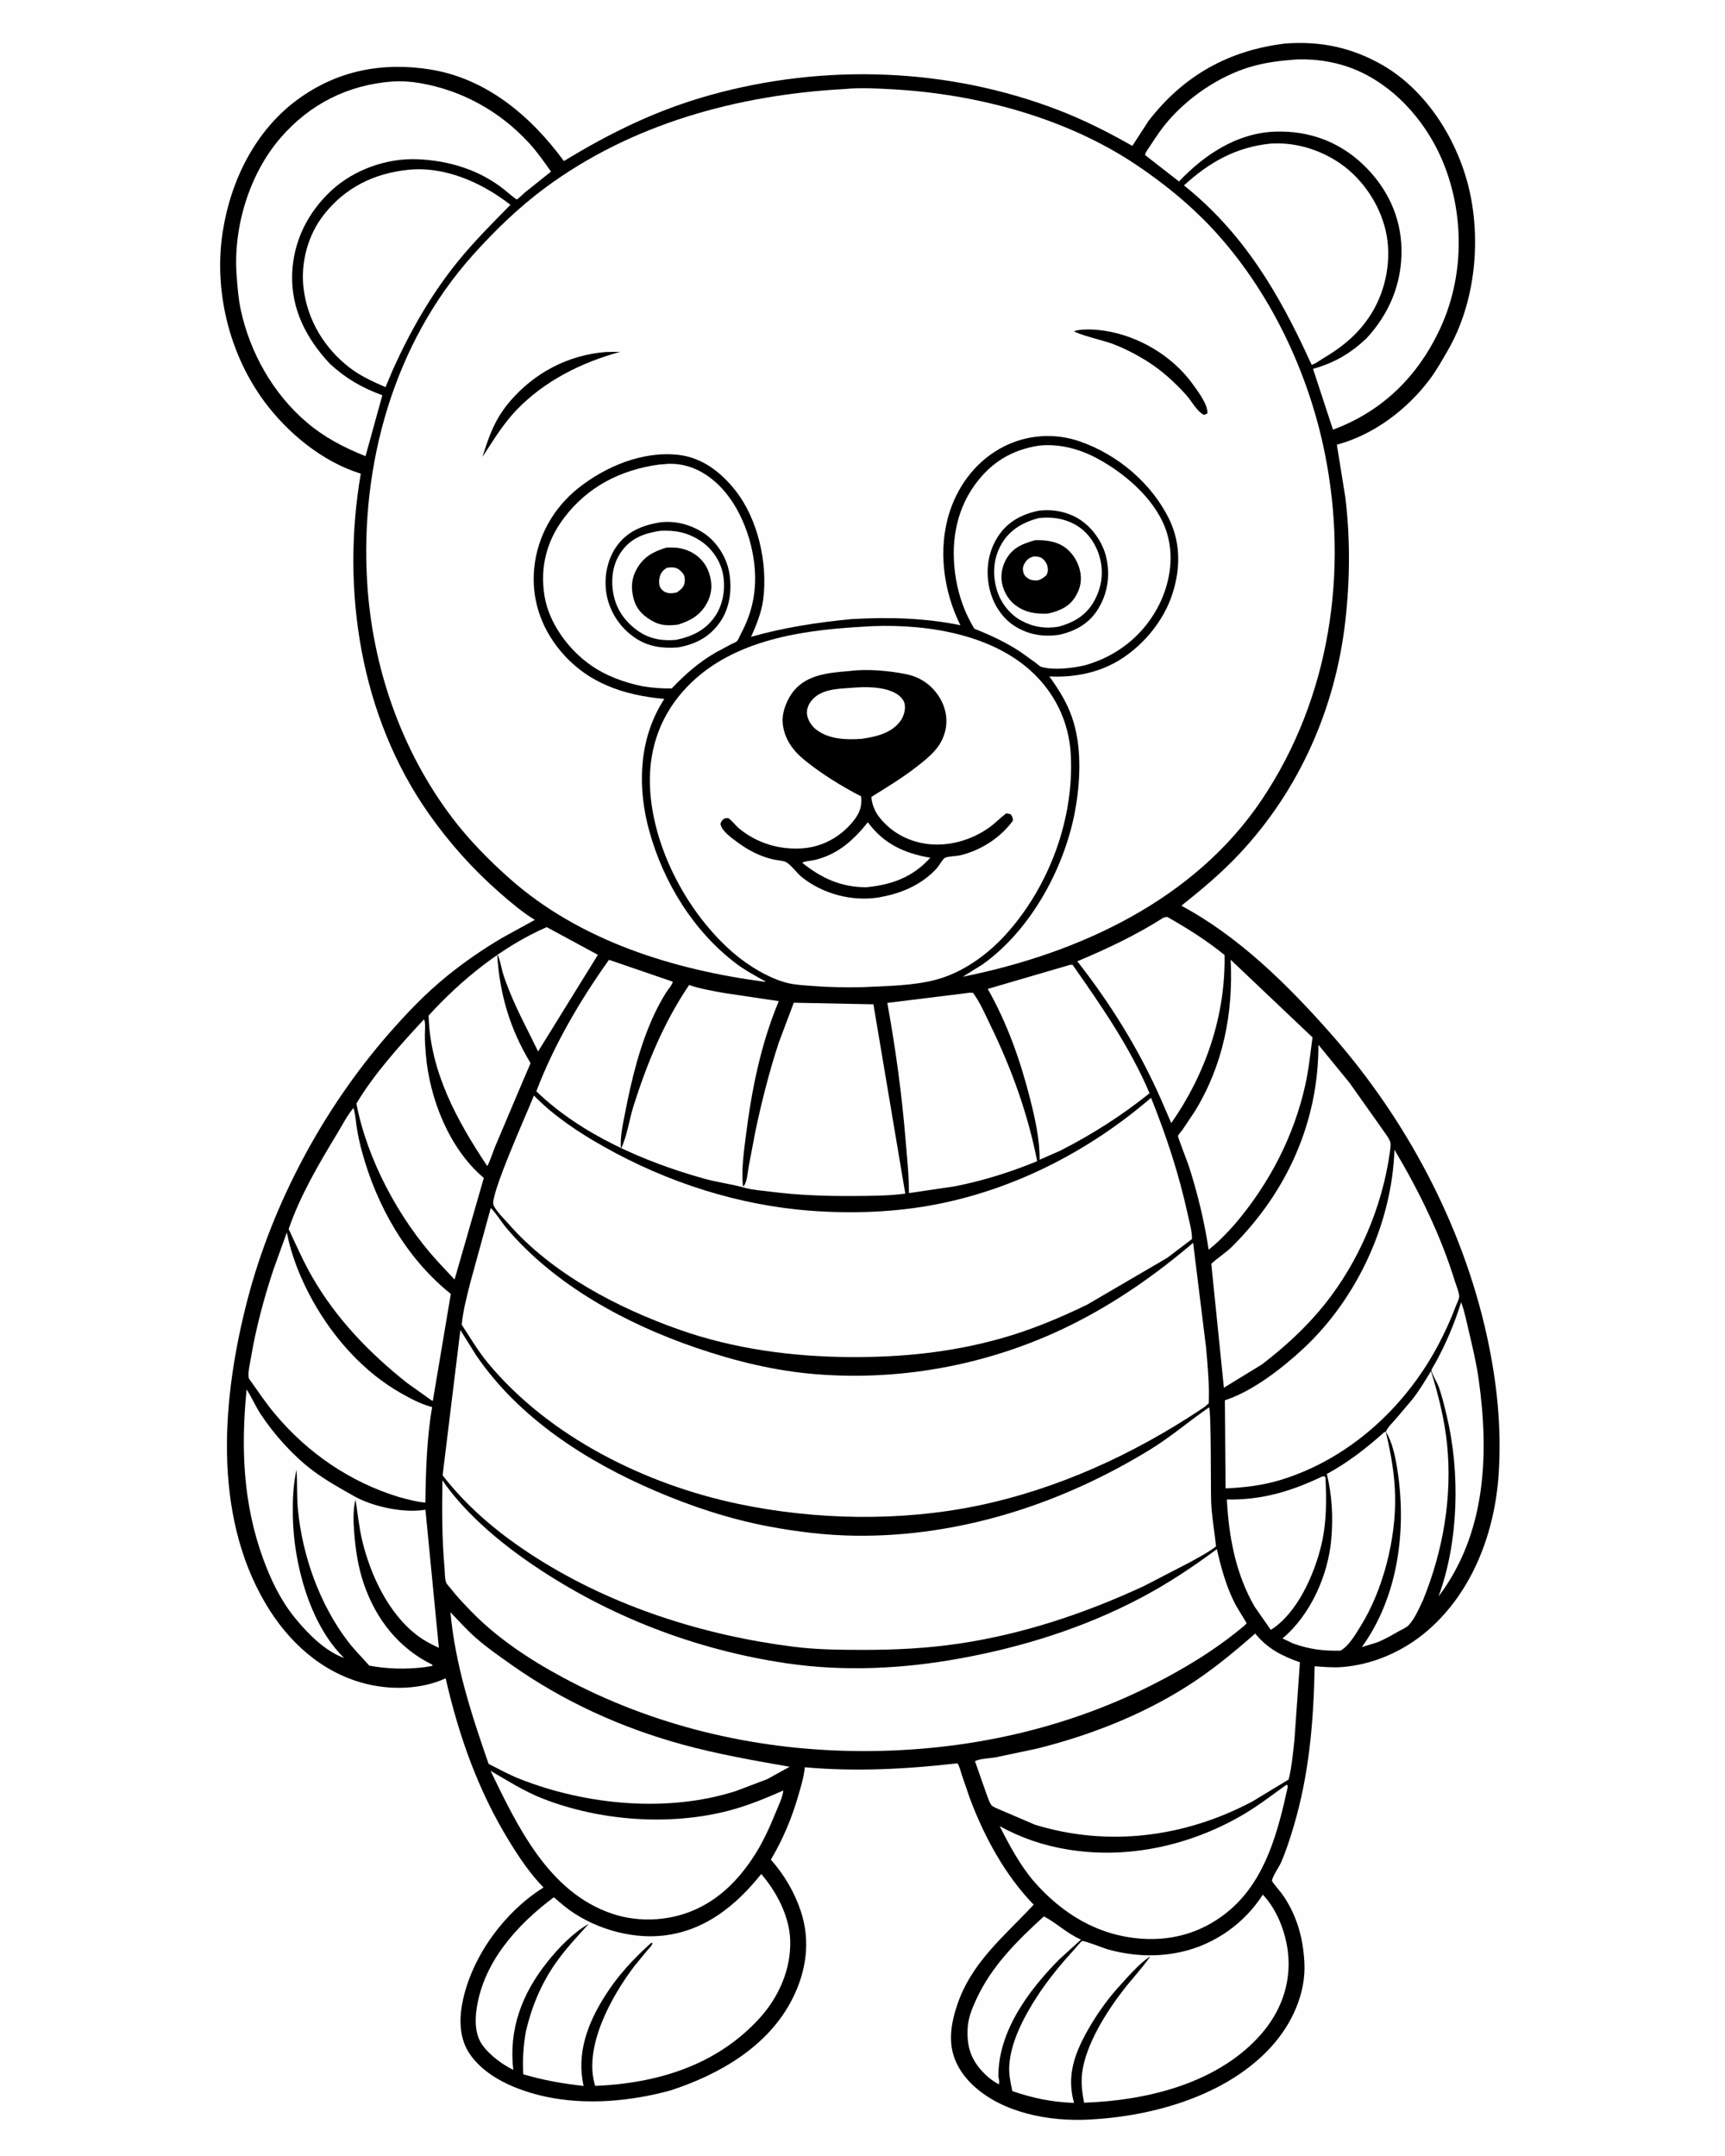 <svg version="1.1" xmlns="http://www.w3.org/2000/svg" style="display: block;" viewBox="0 0 1638 2048" width="1024" height="1280">
<path transform="translate(0,0)" fill="rgb(254,254,254)" d="M -0 -0 L 1638 0 L 1638 2048 L -0 2048 L -0 -0 z"/>
<path transform="translate(0,0)" fill="rgb(0,0,0)" d="M 1220.28 41.37 C 1253.78 38.785 1283.96 45.094 1313.23 62.023 C 1353.51 85.327 1382.21 130.108 1393.86 174.416 C 1407.31 225.561 1401.5 287.221 1374.69 333.259 C 1369.42 342.307 1364.21 351.722 1357.94 360.117 C 1336.41 388.967 1304.44 413.123 1269.54 422.412 L 1277.5 471.841 C 1282.37 510.968 1282.03 551.072 1277.55 590.229 C 1268.08 672.875 1234 750.284 1176.95 811.112 C 1160.1 829.085 1141.1 845.061 1121.84 860.373 C 1176.59 889.626 1223.33 936.002 1264.08 982.205 C 1335.2 1062.86 1388.75 1163.25 1411.93 1268.49 C 1421.45 1311.71 1426.13 1355.35 1423.27 1399.62 C 1419.71 1454.87 1398.92 1511.23 1356.37 1548.35 C 1333.45 1568.34 1303.74 1581.6 1273.3 1583.63 C 1265.06 1584.17 1256.66 1583.34 1248.44 1582.8 C 1247.51 1634.77 1243.34 1685.2 1228.41 1735.25 C 1225 1746.67 1221.3 1758.26 1216.53 1769.18 C 1214.67 1773.44 1208.24 1782.51 1207.92 1786.66 C 1207.91 1786.78 1209.19 1788.66 1209.22 1788.71 C 1212.54 1793.26 1216.44 1797.28 1219.54 1802.03 C 1232.06 1821.21 1237.45 1841.34 1238.7 1864.06 C 1240.3 1893.28 1227 1922.29 1207.71 1943.7 C 1165.32 1990.73 1094.72 2010.47 1033.34 2013.44 C 996.196 2015.24 952.457 2007.2 924.448 1981.25 C 912.048 1969.76 903.697 1955.3 903.099 1938.19 C 902.706 1926.95 904.986 1916.86 908.379 1906.23 C 921.631 1864.72 953.093 1839.85 981.594 1809.28 C 954.364 1781.25 934.563 1744.57 920.896 1708.08 L 913.299 1685.94 C 912.172 1682.49 911.285 1677.94 909.151 1674.99 C 860.767 1680.5 812.802 1683.1 764.192 1678.74 C 763.404 1687.66 760.598 1696.76 758.122 1705.35 C 751.856 1727.09 743.486 1747.04 731.969 1766.5 C 744.595 1780.77 754.411 1797.36 760.409 1815.46 C 769.812 1843.83 765.707 1872.41 752.376 1898.78 C 729.557 1943.92 683.022 1970.63 636.667 1985.71 C 598.99 1996.03 556.651 1999.93 518.164 1991.66 C 491.713 1985.98 460.1 1973.43 444.967 1949.5 C 435.496 1934.52 435.932 1915.52 439.711 1898.85 C 449.278 1856.66 479.379 1815.93 516.051 1792.94 C 503.053 1779.68 492.733 1764.12 483.081 1748.36 C 453.751 1700.45 435.574 1648.82 423.086 1594.24 C 399.885 1604.95 370.621 1605.53 346.155 1599.16 C 304.783 1588.39 273.204 1559.18 251.895 1523 C 201.366 1437.23 210.839 1326.91 234.901 1234.44 C 258.588 1143.42 306.458 1054.01 368.047 983.111 C 385.496 963.023 404.254 943.362 424.992 926.637 C 441.161 913.595 458.616 901.538 476.522 890.997 L 507.776 873.797 C 496.026 866.687 484.833 857.107 474.514 848.097 C 449.201 825.995 426.913 801.048 407.532 773.617 C 341.972 680.826 323.511 560.4 342.471 449.924 C 306.214 438.785 273.016 411.389 250.707 381.188 C 217.385 336.078 202.758 275.859 211.291 220.485 C 218.805 171.726 242.188 123.872 282.821 94.285 C 320.22 67.052 362.48 58.869 407.682 65.878 C 461.695 74.252 504.103 110.361 535.406 153 C 580.158 125.665 624.444 104.132 675.128 90.099 C 783.176 60.183 900.181 64.215 1004.98 104.537 C 1029.44 113.947 1052.51 125.649 1075.29 138.565 L 1090.82 114.671 C 1124.07 71.71 1166.66 47.931 1220.28 41.37 z"/>
<path transform="translate(0,0)" fill="rgb(254,254,254)" d="M 991.287 1820.4 C 1003.11 1826.54 1012.83 1836.25 1025.15 1841.79 L 1026.58 1842.41 L 1005.78 1861.34 C 976.756 1890.68 947.798 1929.63 948.054 1972.6 C 948.494 1974.97 949.342 1977.55 948.5 1979.89 C 942.833 1977.02 937.183 1972.45 932.88 1967.78 C 921.519 1955.46 918.07 1943.41 918.848 1927 C 919.319 1917.05 922.861 1908.39 926.961 1899.44 C 941.543 1867.61 965.792 1843.61 991.287 1820.4 z"/>
<path transform="translate(0,0)" fill="rgb(254,254,254)" d="M 1387.58 1237.01 C 1390.88 1245.78 1392.79 1255.75 1394.96 1264.88 C 1398.51 1279.86 1402.09 1295 1404.24 1310.26 C 1414.31 1381.86 1411.19 1456.79 1366.09 1516.56 C 1385.34 1464.31 1386.77 1398.39 1373.83 1344.57 C 1371.66 1335.55 1369.47 1326.31 1366.38 1317.55 C 1364.74 1312.92 1360.02 1305.89 1359.3 1301.52 C 1359.23 1301.11 1363.14 1294.66 1363.55 1293.9 C 1373.61 1275.43 1381.27 1257.08 1387.58 1237.01 z"/>
<path transform="translate(0,0)" fill="rgb(254,254,254)" d="M 1255.7 1402.5 L 1257.78 1402.29 L 1258.76 1403.5 C 1259.69 1425.36 1259.94 1445.7 1254.89 1467.21 C 1248.28 1495.35 1231.99 1532.48 1206.79 1548.23 L 1191.48 1526.27 C 1173.45 1495.07 1166.91 1459.89 1165.07 1424.36 C 1198.01 1425.11 1226.26 1416.56 1255.7 1402.5 z"/>
<path transform="translate(0,0)" fill="rgb(254,254,254)" d="M 1316.02 1360.02 C 1318.12 1355.58 1321.78 1352.09 1325.01 1348.43 L 1340.87 1329.76 C 1347.64 1321.21 1353.3 1311.71 1358.94 1302.39 C 1365.94 1324.93 1371.83 1348.35 1374.21 1371.86 C 1379.33 1422.3 1370.37 1473.39 1351.33 1520.12 C 1347.75 1527.61 1343.53 1537.65 1337.8 1543.72 C 1335.51 1546.14 1331.54 1547.75 1328.62 1549.39 C 1321.59 1553.34 1314.39 1557.69 1306.79 1560.45 L 1293.31 1564.54 C 1328.01 1516.44 1336.02 1452.86 1326.91 1395.38 C 1325.19 1384.49 1322.17 1369.3 1316.02 1360.02 z"/>
<path transform="translate(0,0)" fill="rgb(254,254,254)" d="M 1316.02 1360.02 C 1320.89 1380.65 1324.47 1400.23 1324.89 1421.57 C 1325.68 1462.04 1313.45 1510.41 1292.09 1544.74 C 1287.37 1552.33 1281.01 1563.45 1273.03 1567.97 C 1257.13 1568.4 1242.97 1566.62 1227.93 1561.14 L 1217.92 1556.36 C 1244.57 1533.98 1261.3 1496.35 1264.27 1461.93 C 1266.08 1440.92 1264.99 1420.69 1260.03 1400.15 C 1279.61 1389.48 1297.06 1376.13 1313.63 1361.25 C 1314.78 1360.22 1314.34 1360.57 1316.02 1360.02 z"/>
<path transform="translate(0,0)" fill="rgb(254,254,254)" d="M 402.298 968.5 L 402.908 969 C 404.06 973.341 403.351 978.281 403.321 982.777 C 403.277 989.097 403.743 995.469 404.275 1001.76 C 407.819 1043.68 426.478 1091.33 459.339 1118.94 L 431.54 1215.47 L 414.594 1197.28 C 378.334 1157.11 348.549 1101.5 338.294 1048.25 C 355.547 1019.57 379.591 992.978 402.298 968.5 z"/>
<path transform="translate(0,0)" fill="rgb(254,254,254)" d="M 1105.18 871.5 L 1108.5 871.023 C 1127.38 881.719 1146.09 893.453 1162.89 907.219 C 1163.83 964.879 1145 1019.87 1112.27 1066.86 L 1102.49 1044.25 C 1081.52 996.711 1054.95 954.047 1023.05 913.12 C 1051.55 901.199 1079.08 888.148 1105.18 871.5 z"/>
<path transform="translate(0,0)" fill="rgb(254,254,254)" d="M 1016.14 916.5 L 1018.51 916.457 C 1045.93 955.618 1072.8 994.263 1091.66 1038.48 C 1064.88 1059.88 1037.52 1077.35 1007 1092.96 L 987.217 1101.63 C 987.42 1082.52 982.827 1062.09 978.138 1043.66 C 968.834 1007.08 956.585 972.273 937.945 939.366 L 1016.14 916.5 z"/>
<path transform="translate(0,0)" fill="rgb(254,254,254)" d="M 519.051 880.683 L 567.681 906.996 L 510.894 998.803 C 501.474 979.251 490.963 960.141 483.031 939.908 C 480.939 934.571 478.717 929.032 477.195 923.5 C 475.485 917.284 474.84 911.902 471.986 905.985 C 474.285 944.1 483.917 977.047 503.742 1009.91 L 495.978 1028.01 L 470.41 1088.36 C 467.758 1094.62 465.805 1101.78 462.599 1107.7 C 433.849 1064.47 408.296 1018.06 406.882 964.722 C 437.678 930.82 476.822 899.086 519.051 880.683 z"/>
<path transform="translate(0,0)" fill="rgb(254,254,254)" d="M 1168.7 911.681 L 1246.43 985.434 C 1244.38 1000.56 1242.86 1015.79 1239.54 1030.72 C 1228.69 1079.56 1205.19 1124.6 1172.86 1162.59 C 1165.17 1171.42 1156.92 1179.83 1147.74 1187.12 C 1143.8 1160.23 1137.19 1133.37 1128.89 1107.5 C 1127.84 1104.21 1118.41 1080.3 1118.66 1078.97 C 1118.83 1078.03 1122.08 1074.34 1122.85 1073.28 L 1134.92 1055.23 C 1161.6 1011.37 1171.18 962.469 1168.7 911.681 z"/>
<path transform="translate(0,0)" fill="rgb(254,254,254)" d="M 1221.41 1695.5 L 1222.36 1695.48 L 1222.99 1697 C 1213.87 1738.82 1202.29 1784.52 1168.5 1813.8 C 1144.63 1834.48 1115.74 1843.75 1084.32 1841.61 C 1042.96 1838.8 1009.03 1818.15 982.168 1787.58 C 968.733 1772.03 958.532 1752.93 949.298 1734.68 C 969.824 1745.95 990.829 1753.07 1013.96 1756.87 C 1071.36 1766.3 1130.79 1752.97 1180.72 1723.62 C 1194.88 1715.29 1208.08 1705.08 1221.41 1695.5 z"/>
<path transform="translate(0,0)" fill="rgb(254,254,254)" d="M 918.074 943.353 C 920.227 942.953 921.777 942.891 923.955 943.116 C 930.619 952.017 935.366 963.301 940.216 973.265 C 960.473 1014.88 975.955 1057.54 984.907 1102.99 C 959.64 1113.47 933.599 1121.53 906.768 1126.88 L 863.124 1133.32 C 863.123 1116.57 861.268 1099.37 859.903 1082.67 C 856.33 1038.94 850.371 995.84 842.582 952.666 L 918.074 943.353 z"/>
<path transform="translate(0,0)" fill="rgb(254,254,254)" d="M 335.49 1052.5 C 337.319 1057.73 337.59 1064.07 338.406 1069.56 C 339.602 1077.61 341.331 1085.62 343.459 1093.47 C 357.552 1145.44 385.584 1195.16 427.987 1229.1 L 410.945 1330.45 L 410.274 1330.64 L 386.486 1313.72 C 350.692 1285.26 319.284 1252.88 296.352 1212.98 C 287.89 1198.26 281.154 1182.85 273.984 1167.49 C 284.757 1135.82 302.913 1105.11 320.174 1076.56 C 324.99 1068.6 329.518 1059.64 335.49 1052.5 z"/>
<path transform="translate(0,0)" fill="rgb(254,254,254)" d="M 465.709 1682.13 C 482.463 1691.74 497.187 1701.43 515.435 1708.56 C 569.597 1729.7 635.568 1734.64 692 1719.96 C 709.826 1715.33 726.958 1708.2 743.79 1700.82 C 743.271 1706.63 739.878 1713.65 737.676 1719.05 C 730.972 1735.48 723.921 1751.63 713.823 1766.32 C 700.686 1785.63 685.157 1801.53 663.993 1812.11 C 638.838 1824.7 607.766 1826.85 581.094 1817.82 C 520.787 1797.4 491.534 1735.18 465.709 1682.13 z"/>
<path transform="translate(0,0)" fill="rgb(254,254,254)" d="M 272.255 1170.68 C 276.515 1193.17 285.7 1215.59 296.815 1235.56 C 316.487 1270.89 345.288 1303.4 380.659 1323.4 C 389.642 1328.48 398.734 1333.39 408.728 1336.17 L 410.247 1336.59 C 405.155 1366.04 404.214 1397.42 403.8 1427.3 C 395.084 1426.59 386.61 1424.21 378.211 1421.89 C 332.039 1407.7 292.044 1380.19 260.987 1343.17 C 252.012 1332.47 244.175 1320.6 236.068 1309.24 C 235.051 1303.76 237.123 1295.87 238.04 1290.38 C 242.8 1261.87 250.488 1233.18 259.594 1205.75 L 272.255 1170.68 z"/>
<path transform="translate(0,0)" fill="rgb(254,254,254)" d="M 427.624 1531.46 C 435.457 1539.64 443.023 1548.12 451.524 1555.61 C 462.088 1564.93 473.775 1573.05 485.267 1581.18 C 534.829 1616.21 589.717 1641.15 648.161 1657.19 C 681.122 1666.24 716.112 1672.4 749.773 1678.26 L 728.525 1690.03 L 699.017 1701.22 C 634.011 1722.22 556.252 1714.64 493.418 1689.8 C 483.305 1685.81 473.582 1680.47 463.887 1675.55 C 447.509 1628.44 432.187 1581.49 427.624 1531.46 z"/>
<path transform="translate(0,0)" fill="rgb(254,254,254)" d="M 234.016 1319.87 C 239.038 1327.49 242.579 1336.08 247.669 1343.75 C 260.156 1362.56 277.9 1382.47 295.924 1396.17 C 308.793 1405.95 322.46 1413.52 336.5 1421.42 C 353.778 1431.14 382.907 1437.38 402.463 1434.28 L 403.872 1434.05 L 416.641 1565.29 C 409.964 1562.18 403.622 1558.97 397.631 1554.63 C 369.248 1534.08 351.459 1496.09 343.622 1462.53 C 340.678 1449.93 339.531 1437.18 337.429 1424.45 C 334.96 1434.75 335.442 1445.45 336.229 1455.92 C 337.48 1472.57 340.06 1489.11 345.518 1504.95 C 357.014 1538.32 378.577 1565.69 410.5 1581.38 L 410.353 1582.5 L 402.9 1583.69 C 385.057 1585.84 368.245 1585.45 350.541 1582.21 C 343.853 1574.55 336.335 1567.19 330.196 1559.12 C 303.4 1523.89 287.275 1478.53 282.826 1434.75 C 281.523 1421.92 282.329 1408.95 281.432 1396.06 C 278.172 1410.81 277.73 1424.91 277.938 1439.94 C 278.555 1484.55 293.826 1543.06 326.642 1574.91 C 308.61 1568.66 291.708 1551.34 279.795 1536.69 C 266.379 1520.2 257.074 1500.78 249.819 1480.91 C 230.564 1428.18 228.555 1375.32 234.016 1319.87 z"/>
<path transform="translate(0,0)" fill="rgb(254,254,254)" d="M 1206.64 136.405 C 1228.11 134.999 1249.54 140.962 1267.85 152.094 C 1291.67 166.582 1309.59 191.961 1315.9 219.01 C 1322.01 245.203 1316.45 275.239 1302.3 297.941 C 1290.42 316.99 1274.94 329.585 1255.81 340.867 C 1252.77 342.659 1249.05 345.734 1245.65 346.5 L 1244.07 343.289 C 1214.64 278.754 1180.7 221.149 1124.32 176.129 C 1148.31 154.105 1173.76 139.717 1206.64 136.405 z"/>
<path transform="translate(0,0)" fill="rgb(254,254,254)" d="M 386.628 161.388 C 421.784 157.435 457.483 173.388 484.602 194.574 C 467.503 212.003 450.198 229.216 434.804 248.205 C 409.264 279.71 389.7 314.09 373.037 350.943 L 365.967 367.77 C 354.144 362.597 342.206 357.235 331.926 349.311 C 308.022 330.885 291.975 304.473 288.191 274.368 C 285.073 249.554 292.249 222.847 307.894 203.301 C 328.214 177.915 354.794 164.941 386.628 161.388 z"/>
<path transform="translate(0,0)" fill="rgb(254,254,254)" d="M 1252.04 992.438 L 1281.56 1028.56 L 1312.47 1072.23 C 1314.72 1075.62 1319.59 1081.57 1320.42 1085.45 C 1320.94 1087.84 1320.18 1092.4 1319.84 1094.83 C 1312.59 1146.67 1290.23 1199.01 1257.36 1239.78 C 1240.3 1260.94 1219.94 1279.54 1198.42 1296.06 L 1162.25 1318.21 L 1150.28 1200.49 C 1156.6 1194.58 1164.1 1190.08 1170.4 1183.78 C 1222.11 1132.11 1252.12 1065.95 1252.04 992.438 z"/>
<path transform="translate(0,0)" fill="rgb(254,254,254)" d="M 1324.26 1092.12 C 1347.66 1131.53 1368.12 1173.2 1381.65 1217.08 C 1382.76 1220.7 1385.91 1228.28 1385.75 1231.75 C 1385.64 1234 1383.44 1238.27 1382.62 1240.47 C 1377.81 1253.32 1372.05 1265.89 1365.61 1278 C 1334.05 1337.34 1280.73 1386.1 1216 1405.84 C 1198.97 1411.06 1181.54 1413.05 1163.83 1413.83 L 1163.18 1330.14 L 1164.11 1329.84 L 1165.65 1329.29 C 1191.15 1320.28 1218.22 1299.21 1237.94 1280.81 C 1289.01 1233.18 1321.87 1161.7 1324.26 1092.12 z"/>
<path transform="translate(0,0)" fill="rgb(254,254,254)" d="M 1199.21 1799.73 C 1214.2 1815.4 1222.84 1840.44 1223.64 1861.78 C 1224.7 1890.14 1213.63 1915.28 1194.45 1935.79 C 1153.23 1979.86 1087.59 1995.41 1029.43 1997.37 C 1027.66 1987.64 1026.39 1978.7 1027.65 1968.78 C 1031.02 1942.18 1050.72 1910.95 1066.95 1890.09 C 1075.26 1879.4 1084.66 1869.53 1092.35 1858.36 C 1081.45 1865.25 1069.94 1879.14 1061.14 1888.69 C 1050.47 1900.73 1040.79 1914.57 1032.89 1928.58 C 1020.3 1950.93 1012.7 1972 1019.92 1997.57 C 998.865 1996.76 981.197 1993.18 961.328 1986.36 L 960.969 1984.72 C 959.45 1977.67 957.984 1969.85 958.368 1962.61 C 959.58 1939.72 972.606 1915.25 984.898 1896.37 C 995.327 1880.35 1007.8 1865.23 1020.75 1851.21 C 1022.17 1849.67 1025.89 1844.61 1027.61 1843.84 C 1029.22 1843.12 1049.13 1850.98 1052 1851.76 C 1075.28 1858.06 1097.88 1859.37 1121.53 1854.18 C 1153.29 1847.19 1181.73 1827.13 1199.21 1799.73 z"/>
<path transform="translate(0,0)" fill="rgb(254,254,254)" d="M 1191.97 1551.71 C 1203.69 1566.09 1217.34 1573.03 1234.47 1579.03 L 1229.26 1652.63 C 1227.92 1665.02 1226.74 1678.25 1223.78 1690.33 L 1189.38 1711.2 C 1125.23 1745.26 1052.48 1754.69 982.756 1733.3 L 945.454 1717.32 C 944.048 1716.58 942.14 1715.8 941.207 1714.45 C 939.231 1711.58 937.864 1706.81 936.527 1703.47 L 925.826 1672.95 C 930.233 1670.53 939.883 1670.3 945.094 1669.36 L 984.205 1661.13 C 1034.19 1648.71 1083.33 1629.61 1127 1601.98 C 1150.05 1587.4 1171.53 1569.72 1191.97 1551.71 z"/>
<path transform="translate(0,0)" fill="rgb(254,254,254)" d="M 625.329 441.344 L 634.5 440.578 C 652.922 440.03 668.497 447.61 681.662 460.069 C 703.665 480.892 716.332 516.778 716.99 546.671 C 717.431 566.75 712.997 584.273 703.544 601.976 C 702.663 603.627 700.85 608.125 699.633 609.196 C 698.474 610.215 695.65 611.23 694.201 611.977 L 679.652 619.77 C 663.495 629.175 650.625 640.488 637.785 653.942 C 628.406 654.133 619.459 653.387 610.201 651.924 C 592.102 648.118 575.292 642.099 560.128 631.32 C 539.157 616.414 520.88 591.282 516.876 565.561 C 512.69 538.678 518.952 514.025 535.291 492.254 C 557.599 462.531 588.885 446.439 625.329 441.344 z"/>
<path transform="translate(0,0)" fill="rgb(0,0,0)" d="M 626.351 496.242 C 641.101 494.286 656.333 498.379 668.591 506.664 C 680.611 514.788 689.705 529.047 692.316 543.326 C 695.289 559.585 693.184 577.468 683.517 591.191 C 673.652 605.193 660.457 611.943 643.955 614.961 C 629.036 616.084 615.852 614.454 603.224 606.061 C 589.11 596.68 579.009 581.595 575.97 564.948 C 573.117 549.325 576.249 531.654 585.623 518.69 C 595.73 504.715 609.874 499.041 626.351 496.242 z"/>
<path transform="translate(0,0)" fill="rgb(254,254,254)" d="M 626.574 504.256 C 640.931 503.454 652.297 505.577 664.609 513.412 C 675.352 520.248 683.719 532.096 686.332 544.59 C 689.134 557.984 686.932 573.42 679.324 584.861 C 670.321 598.4 657.558 604.518 642.041 607.792 C 629.462 609.033 617.119 607.054 606.571 599.867 C 593.823 591.183 585.023 579.021 582.317 563.737 C 579.866 549.888 581.693 535.548 590.037 523.881 C 599.204 511.065 611.534 506.629 626.574 504.256 z"/>
<path transform="translate(0,0)" fill="rgb(0,0,0)" d="M 632.625 520.225 C 641.301 519.808 647.976 520.33 655.855 524.22 C 664.074 528.277 670.347 535.459 673.239 544.18 C 676.468 553.919 676.374 563.026 671.539 572.287 C 665.403 584.043 656.2 589.393 644.032 593.28 C 636.266 594.387 628.292 594.491 621.148 590.809 C 612.456 586.329 605.228 580.266 602.191 570.648 C 598.962 560.42 599.121 550.484 604.341 540.904 C 610.8 529.049 620.098 524.031 632.625 520.225 z"/>
<path transform="translate(0,0)" fill="rgb(254,254,254)" d="M 632.95 539.5 C 634.944 538.895 637.291 538.936 639.37 539.055 C 642.852 539.255 645.838 541.527 648.029 544.133 C 650.321 546.861 650.511 550.112 650.003 553.541 C 649.343 557.998 646.067 560.326 642.646 562.807 C 639.923 563.299 637.188 563.815 634.427 563.328 C 631.432 562.799 628.812 561.105 627.183 558.51 C 625.504 555.836 625.606 551.668 626.259 548.671 C 627.206 544.33 629.262 541.823 632.95 539.5 z"/>
<path transform="translate(0,0)" fill="rgb(254,254,254)" d="M 1231.89 56.442 C 1251.31 55.798 1271.89 59.337 1289.66 67.26 C 1327.96 84.329 1357.44 119.776 1372.19 158.514 C 1390.69 207.097 1389.84 263.643 1368.11 311.063 C 1347.14 356.837 1313.35 390.52 1265.85 408.155 L 1246.92 350.415 C 1267.35 344.517 1281.96 336.128 1297.51 321.567 C 1319.35 298.148 1331.44 269.168 1330.94 236.914 C 1330.46 205.629 1317.09 177.963 1294.6 156.452 C 1271.69 134.549 1243.26 124.15 1211.72 125.015 C 1175.14 126.017 1143.96 146.708 1119.6 172.382 L 1087.33 147.244 C 1087.81 144.296 1090.81 140.771 1092.44 138.236 C 1097.78 129.901 1103.12 122 1109.62 114.506 C 1129.28 91.852 1157.5 72.712 1186.2 63.884 C 1201.25 59.258 1216.28 57.548 1231.89 56.442 z"/>
<path transform="translate(0,0)" fill="rgb(254,254,254)" d="M 372.571 77.413 C 380.978 76.838 390.201 77.492 398.5 78.908 C 438.533 85.74 474.501 105.723 501.99 135.532 C 509.82 144.023 516.522 153.588 523.143 163.028 L 498.182 182.971 C 496.838 184.102 491.858 189.14 490.66 189.42 C 489.928 189.592 480.284 181.347 479.029 180.342 C 455.295 161.334 426.155 152.442 396.094 151.269 C 366.88 150.129 335.803 161.228 314.374 181.175 C 291.873 202.119 278.305 229.524 277.291 260.439 C 276.198 293.773 290.914 321.783 313.089 345.55 C 328.514 359.688 343.434 368.269 362.938 375.455 L 346.974 433.35 C 326.188 424.968 308.099 415.645 290.917 401.01 C 259.053 373.869 237.032 334.667 228.384 293.872 C 226.115 283.168 225.332 272.095 224.536 261.208 C 221.237 216.08 236.464 165.49 266.144 131.074 C 293.913 98.874 330.142 80.585 372.571 77.413 z"/>
<path transform="translate(0,0)" fill="rgb(254,254,254)" d="M 986.536 423.292 C 1006.3 421.216 1025.72 426.599 1043 436.053 C 1070.15 450.903 1099.58 476.687 1108.44 507.226 C 1115.33 530.982 1110.47 557.006 1098.61 578.438 C 1083.77 605.27 1059.45 623.77 1030.15 631.998 C 1018.55 634.707 1001.07 636.828 989.403 633.645 C 987.198 633.044 984.864 630.678 983.013 629.276 L 968.836 619.105 C 954.892 609.995 940.641 603.347 925.186 597.207 C 916.285 582.348 910.637 567.016 907.754 549.921 C 902.482 518.651 906.766 486.674 925.685 460.563 C 941.136 439.237 960.615 427.379 986.536 423.292 z"/>
<path transform="translate(0,0)" fill="rgb(0,0,0)" d="M 986.002 485.21 C 999.224 483.374 1013.15 485.959 1024.54 492.964 C 1037.2 500.748 1047.21 515.095 1050.53 529.588 C 1054.56 547.164 1051.69 564.873 1041.81 579.995 C 1033.51 592.688 1020.49 599.775 1005.93 602.966 C 990.788 605.245 976.49 602.948 963.473 594.658 C 950.975 586.698 942.697 573.062 939.545 558.784 C 935.725 541.478 938.245 523.772 948.145 508.92 C 957.149 495.412 970.482 488.452 986.002 485.21 z"/>
<path transform="translate(0,0)" fill="rgb(254,254,254)" d="M 986.323 492.141 C 998.412 490.818 1009.65 492.224 1020.4 497.996 C 1032.19 504.329 1040.38 515.805 1044.08 528.572 C 1048.38 543.394 1046.3 558.16 1038.71 571.506 C 1031.17 584.757 1019.55 591.318 1005.3 595.288 C 992.702 597.472 980.709 595.551 969.533 589.393 C 958.215 583.158 949.613 571.554 946.243 559.135 C 942.261 544.46 943.489 529.607 951.261 516.355 C 959.074 503.032 971.834 495.947 986.323 492.141 z"/>
<path transform="translate(0,0)" fill="rgb(0,0,0)" d="M 983.053 513.13 C 992.182 512.92 1001.98 513.933 1009.88 519.001 C 1017.52 523.902 1023.11 532.288 1025.31 541 C 1027.7 550.509 1026.23 558.696 1021.07 567 C 1015.03 576.704 1005.91 580.314 995.245 582.854 C 986.37 583.272 978.287 582.598 970.213 578.605 C 961.114 574.106 955.031 566.573 952.158 556.764 C 949.687 548.331 951.081 539.106 955.289 531.5 C 961.568 520.149 971.27 516.398 983.053 513.13 z"/>
<path transform="translate(0,0)" fill="rgb(254,254,254)" d="M 982.01 528.5 C 984.25 528.572 986.461 528.728 988.517 529.721 C 991.26 531.045 994.081 535.022 994.704 538 C 995.363 541.152 995.21 543.733 993.597 546.5 C 990.617 548.937 988.46 550.815 984.5 551.404 C 981.953 551.338 979.288 551.176 977 549.919 C 974.811 548.717 972.778 546.818 972.017 544.391 C 970.804 540.52 971.215 537.981 973.378 534.5 C 975.522 531.051 978.153 529.416 982.01 528.5 z"/>
<path transform="translate(0,0)" fill="rgb(254,254,254)" d="M 722.842 1780.13 C 737.289 1797 749.37 1819.76 750.303 1842.34 C 751.453 1870.15 739.602 1897 721.019 1917.34 C 680.26 1961.96 624.028 1978.94 565.104 1981.42 C 553.553 1944.94 580.539 1896.2 602.425 1867.51 L 614.595 1852.68 C 616.421 1850.56 619.074 1848.27 619.651 1845.5 L 617.961 1845.84 C 601.008 1861.1 586.423 1876.84 574.224 1896.23 C 557.889 1922.18 547.123 1950.62 554.138 1981.45 C 534.098 1979.2 516.16 1976.14 496.81 1970.37 C 496.002 1956.78 496.919 1943.31 499.224 1929.92 C 504.485 1907.02 513.558 1884.96 526.979 1865.57 C 536.429 1851.92 547.801 1839.82 558.936 1827.55 C 544.176 1835.82 530.098 1850.54 519.599 1863.75 C 495.53 1894.03 482.87 1927.4 487.318 1966.19 C 477.149 1961.26 465.615 1952.66 458.704 1943.63 C 451.02 1933.6 450.717 1919.94 452.511 1907.93 C 459.17 1863.36 491.112 1828.15 525.808 1802.23 L 535.957 1810.79 C 561.066 1830.94 597.986 1842.39 630.219 1838.57 C 669.865 1833.87 698.833 1810.02 722.842 1780.13 z"/>
<path transform="translate(0,0)" fill="rgb(254,254,254)" d="M 578.201 911.736 L 638.829 932.537 C 638.213 935.719 634.287 939.896 632.5 942.76 C 628.571 949.058 624.888 955.776 621.715 962.476 C 607.766 991.927 599.754 1024.8 593.606 1056.66 C 591.496 1067.59 588.541 1080.23 589.589 1091.34 C 595.543 1078.94 597.391 1063.51 601.622 1050.24 C 614.662 1009.33 630.209 971.371 654.317 935.658 C 665.034 939.367 676.847 941.292 688 943.333 L 739.494 950.997 C 722.294 992.132 713.821 1034.88 708.22 1078.92 C 706.314 1093.91 703.874 1111.48 705.418 1126.5 L 706 1126.94 C 709.509 1122.63 709.946 1113.6 710.885 1108.08 L 717.52 1073.4 C 723.511 1045.34 730.575 1017.52 739.519 990.256 L 753.741 952.488 L 829.373 954.005 L 859.63 1133.83 C 843.617 1135.99 826.81 1135.98 810.657 1136.08 C 783.803 1136.24 757.724 1135.39 731.052 1131.93 C 723.273 1130.92 714.633 1130.4 707.111 1128.28 C 694.481 1124.71 681.077 1123.12 668.276 1119.53 C 611.966 1103.76 551.662 1077.71 509.208 1036.66 C 526.001 992.403 550.798 950.152 578.201 911.736 z"/>
<path transform="translate(0,0)" fill="rgb(254,254,254)" d="M 420.032 1406.07 L 423.14 1410.64 C 444.749 1440.16 475.595 1465.86 505.665 1486.32 C 577.804 1535.38 660.632 1567.27 746.965 1579.99 C 801.533 1588.02 857.34 1585.26 911.457 1575.4 C 970.836 1564.59 1028.68 1546.51 1082.31 1518.38 C 1108.23 1504.79 1132.1 1488.97 1155.56 1471.55 C 1159.37 1488.25 1163.9 1504.93 1171.35 1520.42 C 1174.97 1527.93 1179.79 1534.77 1183.92 1542 L 1181.07 1544.74 C 1153.88 1567.45 1123.85 1585.63 1092.21 1601.47 C 1004.74 1645.25 907.849 1664.76 810.29 1663.29 C 714.198 1661.85 619.49 1639.15 534.678 1593.58 C 503.011 1576.57 472.034 1556.19 446.935 1530.23 C 440.191 1523.25 433.348 1516.12 427.437 1508.42 C 426.448 1507.14 423.978 1504.62 423.471 1503.16 C 422.162 1499.38 422.34 1493 421.979 1488.93 C 419.513 1461.19 419.565 1433.88 420.032 1406.07 z"/>
<path transform="translate(0,0)" fill="rgb(254,254,254)" d="M 437.06 1263.44 L 452.056 1287.41 C 492.766 1347.08 556.26 1387.86 621.603 1415.97 C 656.5 1430.99 693.049 1443.07 730.44 1450.07 C 757.396 1455.12 784.823 1458.45 812.265 1458.79 C 911.6 1460 1008.25 1428.5 1092.37 1376.85 C 1112.1 1364.74 1129.21 1349.85 1148.17 1336.84 C 1150.32 1340.62 1149.64 1414.84 1150.16 1427.08 C 1150.65 1438.39 1152.48 1449.81 1153.86 1461.05 L 1154.79 1468.93 C 1147.41 1474.65 1138.33 1479.32 1130.18 1483.89 L 1086.2 1506.65 C 1030.43 1532.51 972.083 1552.09 911.152 1561.2 C 880.332 1565.8 849.809 1567.31 818.68 1567.24 C 797.128 1567.19 775.523 1567.01 754.104 1564.33 C 668.48 1553.61 582.294 1526.24 509.257 1479.81 C 475.406 1458.29 444.849 1433.24 420.192 1401.43 L 437.06 1263.44 z"/>
<path transform="translate(0,0)" fill="rgb(254,254,254)" d="M 506.907 1040.68 C 526.217 1060.39 549.433 1075.75 573.385 1089.26 C 633.596 1123.21 701.441 1145.09 770.537 1150.15 C 809.393 1153 849.842 1151.55 888.125 1144.21 C 963.928 1129.66 1034.88 1092.98 1093.07 1042.8 C 1107.44 1078.53 1119.51 1115.08 1127.72 1152.75 C 1129.38 1160.36 1132.05 1169.26 1131.94 1177 L 1108.37 1194.87 L 1032.11 1239.45 C 1005.94 1252.09 978.533 1263.55 950.5 1271.39 C 903.028 1284.67 857.034 1289.32 807.901 1289.09 C 752.633 1288.83 696.78 1281.41 644.5 1262.9 C 586.165 1242.25 524.077 1209.81 482.824 1162.58 C 478.37 1157.48 471.192 1150.78 468.5 1144.64 C 464.703 1135.99 501.614 1054.46 506.907 1040.68 z"/>
<path transform="translate(0,0)" fill="rgb(254,254,254)" d="M 465.945 1147.45 C 471.526 1153.1 475.946 1160.79 481.172 1166.95 C 526.99 1220.99 594.799 1257.69 660.994 1280.29 C 698.315 1293.03 736.099 1302.34 775.504 1305.43 C 859.173 1312.01 943.639 1295.36 1018.68 1257.77 C 1059.87 1237.14 1098.07 1210.43 1133.03 1180.56 L 1145.38 1280.5 C 1146.83 1297.64 1148.6 1315.83 1147.83 1333 L 1144.42 1336.06 L 1140.89 1338.5 C 1076.38 1381.38 1004.88 1414.31 928.784 1430.18 C 855.427 1445.47 774.512 1443.95 701.335 1428.64 C 613.035 1410.17 521.768 1365.11 463.475 1295.03 C 454.018 1283.66 446.42 1270.68 438.33 1258.33 C 439.551 1245.02 443.356 1230.91 446.601 1217.94 L 465.945 1147.45 z"/>
<path transform="translate(0,0)" fill="rgb(254,254,254)" d="M 817.452 595.427 L 818.497 595.347 C 871.59 591.664 936.637 599.846 977.812 636.308 C 1001.22 657.037 1015.09 685.254 1016.81 716.478 C 1020.2 777.746 996.141 842.591 954.864 887.935 C 937.364 907.16 913.938 924.019 888.495 930.725 C 866.615 936.494 841.256 936.626 818.741 937.718 C 802.499 938.008 786.338 937.807 770.139 936.491 C 762.885 935.901 755.085 935.539 748 933.814 C 730.128 929.461 709.861 916.889 696.241 905.105 C 653.534 868.157 621.012 807.718 617.333 751 C 615.052 715.846 625.01 683.214 648.564 656.593 C 690.666 609.01 757.485 598.913 817.452 595.427 z"/>
<path transform="translate(0,0)" fill="rgb(0,0,0)" d="M 806.664 637.421 C 823.14 635.221 843.981 637.094 860.339 640.382 C 873.632 643.054 884.366 650.359 891.672 661.754 C 897.864 671.413 900.277 682.909 897.61 694.122 C 893.935 709.574 883.4 718.184 871.407 727.608 C 857.414 738.604 842.599 747.589 827.505 756.936 C 827.474 762.51 830.618 770.388 833.892 774.821 C 844.889 789.714 861.228 798.95 879.506 801.54 C 900.456 804.509 922.686 798.116 939.701 785.817 C 945.31 781.763 949.987 776.738 955.5 772.634 L 959.5 773.306 C 961.567 775.896 961.56 776.359 961.902 779.5 C 950.088 795.756 931.451 807.765 911.914 812.44 C 908.161 813.338 900.291 813.296 897.266 814.863 C 895.429 815.815 891.393 822.747 889.602 824.731 C 876.164 839.612 857.321 848.141 837.922 851.767 L 833.876 852.573 C 808.739 856.399 781.171 849.109 761.351 833.172 C 756.537 829.301 751.481 821.85 746.5 818.968 C 744.139 817.602 737.248 817.08 734.273 816.399 C 721.683 813.516 710.256 807.588 699.967 799.885 C 694.809 796.024 685.057 789.323 684.101 782.5 C 685.247 779.392 685.605 779.205 688.136 777.328 C 688.763 777.299 691.054 776.965 691.5 777.168 C 693.93 778.273 698.651 784.337 701.1 786.403 C 718.573 801.139 740.871 807.744 763.5 805.708 C 781.622 804.077 798.235 794.622 809.669 780.706 C 816.053 772.936 818.721 766.59 817.729 756.5 C 799.218 746.931 780.159 735.21 763.97 722.035 C 752.771 712.921 744.546 701.596 743.212 686.88 C 742.259 676.375 747.512 663.516 754.279 655.613 C 767.339 640.36 788.097 638.996 806.664 637.421 z"/>
<path transform="translate(0,0)" fill="rgb(254,254,254)" d="M 824.076 781.067 C 839.076 801.564 858.884 810.65 883.435 814.756 C 866.812 833.208 846.717 840.512 822.554 842.811 C 798.655 842.772 780.157 834.312 761.785 819.589 C 763.557 818.054 770.899 817.553 773.5 816.932 C 795.494 811.685 810.41 798.192 824.076 781.067 z"/>
<path transform="translate(0,0)" fill="rgb(254,254,254)" d="M 807.629 653.425 C 820.978 652.276 839.053 651.856 850.912 658.824 C 854.429 660.89 858.1 664.363 858.996 668.5 C 860.207 674.092 858.081 680.837 854.742 685.265 C 846.167 696.638 831.531 699.912 818.236 701.814 C 803.602 702.926 786.835 702.338 774.832 692.892 C 770.489 689.473 766.654 683.51 766.248 677.909 C 765.88 672.844 768.116 668.265 771.409 664.572 C 780.243 654.665 795.357 654.295 807.629 653.425 z"/>
<path transform="translate(0,0)" fill="rgb(254,254,254)" d="M 801.884 84.575 C 816.946 83.072 833.391 84.027 848.501 84.887 C 927.716 89.392 1012 111.799 1078.51 156.238 C 1104.84 173.832 1129.9 194.149 1151.5 217.371 C 1205.63 275.556 1242.5 353.036 1258.12 430.608 C 1280.79 543.168 1262.98 662.549 1198.89 758.713 C 1134.7 855.019 1024.34 905.711 914.206 927.83 L 933.032 916.106 C 979.936 882.757 1012.62 821.495 1021.73 765.5 C 1026.12 738.551 1027.07 707.472 1017.97 681.332 C 1012.91 666.783 1005.37 654.904 996.416 642.543 C 1015.72 643.526 1035.29 640.591 1052.93 632.449 C 1079.19 620.328 1102.51 594.631 1112.21 567.469 C 1120.92 543.05 1121.87 516.948 1110.3 493.218 C 1093.53 458.827 1060.96 431.463 1024.82 419.108 C 1001.62 411.176 975.952 412.879 954 423.776 C 928.622 436.373 910.584 459.276 901.855 486.011 C 890.439 520.973 895.721 561.404 911.99 593.907 C 877.644 586.842 843.308 586.116 808.394 588.096 C 775.587 591.311 744.981 595.939 713.166 604.921 C 718.2 593.736 723.132 581.585 724.701 569.327 C 729.125 534.763 719.746 492.955 697.985 465.544 C 684.339 448.354 666.441 434.54 643.984 432.061 C 610.087 428.321 574.841 443.066 548.773 463.911 C 525.491 482.527 510.311 509.48 507.258 539.142 C 504.275 568.118 513.228 595.473 531.779 617.871 C 557.466 648.886 591.815 660.347 630.695 663.904 L 626.615 670.744 C 606.15 707.033 605.615 750.286 616.55 789.641 C 630.107 838.43 658.536 884.807 699.242 915.484 C 707.924 922.027 717.502 927.053 726.946 932.368 L 726.283 932.644 C 639.472 921.227 550.772 893.812 484.069 834.744 C 464.375 817.304 445.274 797.9 429.354 776.885 C 380.48 712.368 353.254 632.845 348.477 552.301 C 341.894 441.296 373.742 326.371 448.746 242.483 C 469.456 219.321 492.422 197.053 517.418 178.522 C 599.774 117.466 700.735 90.08 801.884 84.575 z"/>
<path transform="translate(0,0)" fill="rgb(0,0,0)" d="M 574.828 334.404 L 588.914 334.181 C 552.135 344.328 517.3 361.542 490.559 389.284 C 480.999 399.201 473.012 410.877 465.559 422.415 L 458.076 433.987 C 464.385 413.641 470.088 397.648 484.249 381.153 C 507.513 354.057 539.225 337.344 574.828 334.404 z"/>
<path transform="translate(0,0)" fill="rgb(0,0,0)" d="M 1024.49 313.5 C 1032.44 312.482 1041.08 312.988 1049 314.194 C 1081.09 319.083 1113.06 337.979 1132.14 364.194 C 1136.84 370.654 1147.74 384.908 1146.5 392.787 L 1143.5 394.088 C 1136.99 391.464 1131.42 380.673 1126.43 375.175 C 1114.91 362.481 1102.36 351.068 1087.68 342.108 C 1077.33 335.788 1066.75 330.426 1055.36 326.191 C 1049.69 324.083 1022.23 317.324 1019.94 314.5 L 1024.49 313.5 z"/>
</svg>